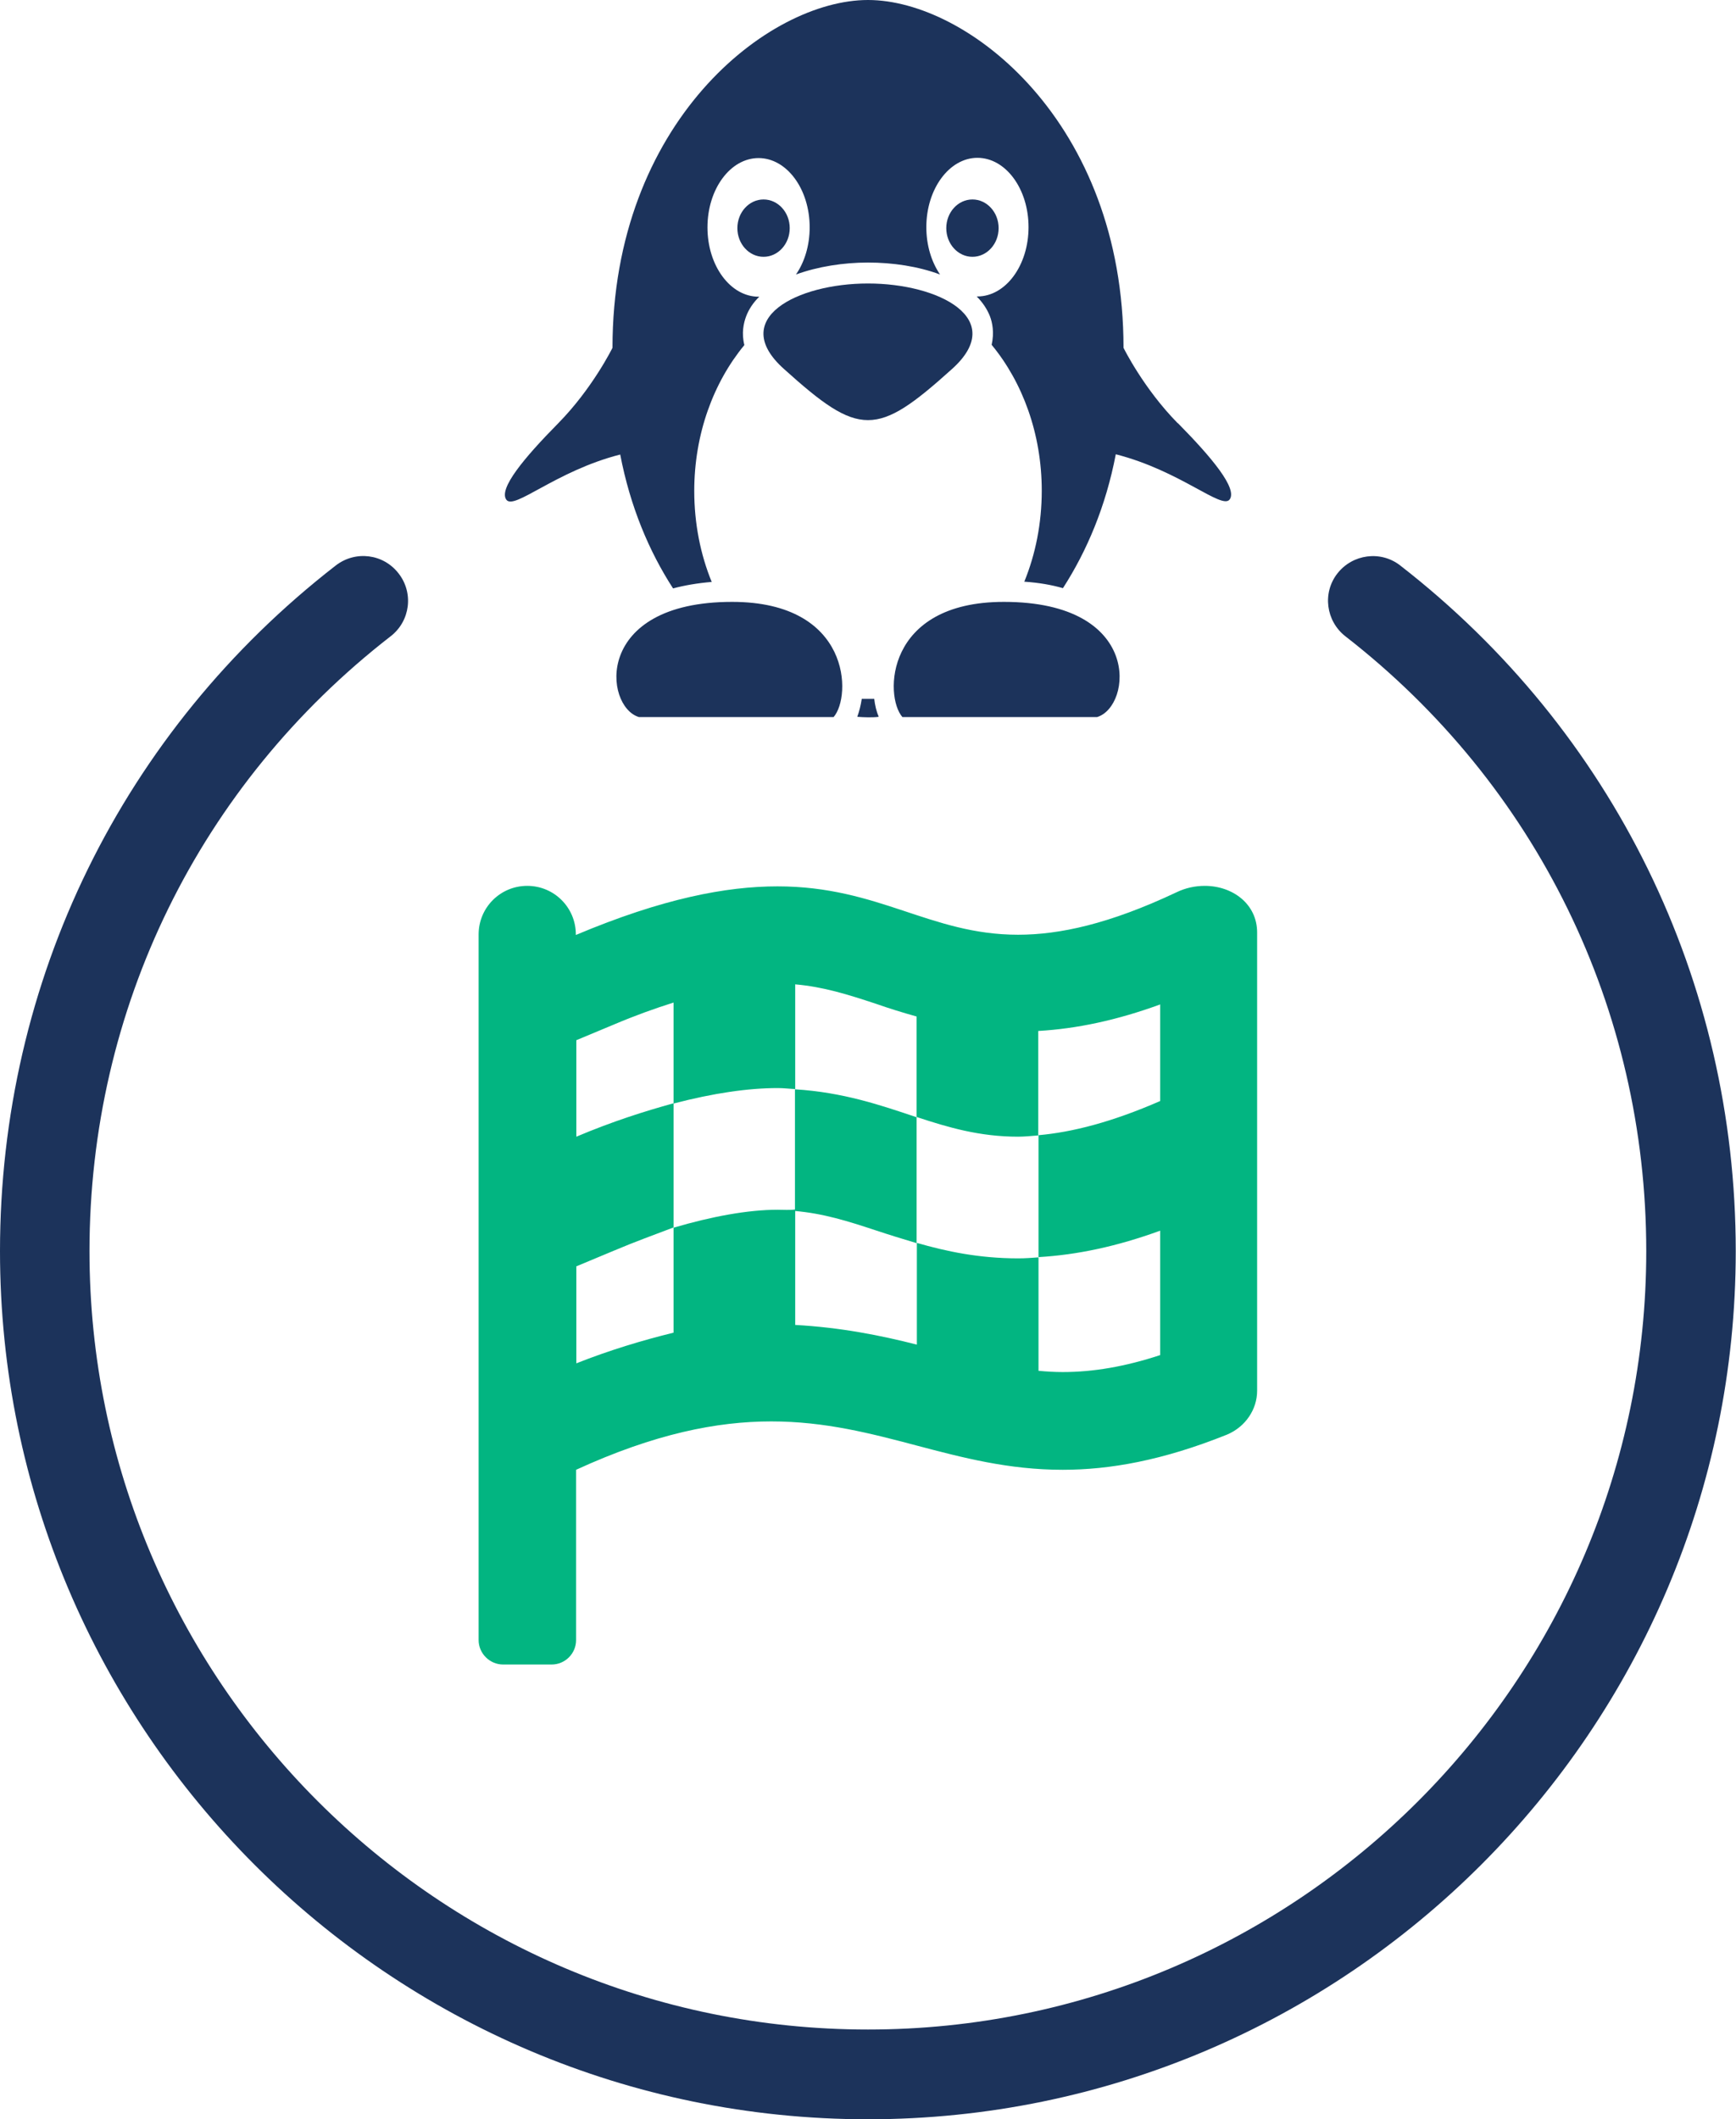 <?xml version="1.0" encoding="UTF-8"?><svg id="Layer_2" xmlns="http://www.w3.org/2000/svg" width="69.64" height="85" viewBox="0 0 69.64 85"><defs><style>.cls-1{fill:#1c335b;}.cls-2{fill:#02b581;}</style></defs><g id="Layer_1-2"><g id="linux-baslangic"><g><ellipse class="cls-1" cx="30.63" cy="9.15" rx="1.05" ry="1.15"/><path class="cls-1" d="M35.07,28.03c-.08,0-.17,0-.25,0s-.17,0-.25,0c-.04,.26-.1,.5-.18,.72,.15,.01,.29,.02,.43,.02s.29,0,.43-.02c-.09-.21-.15-.46-.18-.72Zm12.18-11.05c-1.38-1.4-2.18-3.03-2.18-3.03,0-9.04-6.24-13.95-10.25-13.95s-10.25,4.91-10.25,13.95c0,0-.8,1.63-2.18,3.03-1.38,1.4-2.39,2.62-2.08,3.06,.31,.44,1.98-1.15,4.57-1.81,.4,2.09,1.16,3.89,2.12,5.37,.45-.12,.96-.21,1.55-.26-.45-1.1-.7-2.34-.7-3.65,0-2.28,.77-4.35,2.01-5.85-.12-.48-.03-.88,.07-1.15,.11-.29,.29-.56,.53-.79,0,0-.02,0-.03,0-1.13,0-2.05-1.24-2.05-2.78s.92-2.78,2.05-2.78,2.05,1.24,2.05,2.78c0,.73-.21,1.4-.55,1.89,.88-.32,1.91-.48,2.89-.48s2.01,.15,2.89,.48c-.34-.5-.55-1.16-.55-1.9,0-1.53,.92-2.78,2.05-2.78s2.05,1.24,2.05,2.78-.92,2.78-2.05,2.78c0,0-.02,0-.03,0,.23,.23,.41,.49,.53,.79,.1,.26,.18,.66,.07,1.15,1.24,1.5,2.01,3.57,2.01,5.85,0,1.31-.25,2.55-.7,3.65,.59,.04,1.1,.13,1.55,.26,.96-1.49,1.72-3.28,2.12-5.37,2.59,.66,4.26,2.24,4.57,1.81,.31-.44-.7-1.66-2.08-3.06Z"/><ellipse class="cls-1" cx="39.01" cy="9.15" rx="1.05" ry="1.15"/><path class="cls-1" d="M44.01,28.76h-7.81c-.73-.83-.7-4.62,4.07-4.62,5.58,0,5.14,4.2,3.74,4.62Z"/><path class="cls-1" d="M25.63,28.76h7.81c.73-.83,.7-4.62-4.07-4.62-5.58,0-5.14,4.2-3.74,4.62Z"/><path class="cls-1" d="M34.82,11.37c-2.85,0-5.62,1.42-3.37,3.43,1.52,1.37,2.44,2.05,3.37,2.05s1.85-.68,3.37-2.05c2.24-2.01-.52-3.43-3.37-3.43Z"/></g><path class="cls-1" d="M34.82,85C15.62,85,0,69.38,0,50.18c0-10.84,4.91-20.86,13.47-27.5,.79-.61,1.91-.47,2.52,.32,.61,.78,.47,1.91-.32,2.52-7.68,5.96-12.08,14.95-12.08,24.66,0,17.21,14.01,31.22,31.23,31.22s31.22-14.01,31.22-31.22c0-9.71-4.4-18.7-12.07-24.66-.78-.61-.93-1.74-.32-2.52,.61-.78,1.74-.93,2.52-.32,8.55,6.64,13.46,16.67,13.46,27.5,0,19.2-15.62,34.82-34.82,34.82Z"/><path class="cls-2" d="M50.43,37.4v18.38c0,.75-.47,1.45-1.21,1.76-2.59,1.04-4.71,1.41-6.59,1.41-4.34,0-7.36-1.94-11.69-1.94-2.17,0-4.67,.49-7.83,1.94v6.83c0,.54-.44,.98-.98,.98h-1.95c-.53,0-.98-.44-.98-.98v-28.3c0-1.08,.87-1.95,1.95-1.95s1.95,.87,1.95,1.95v.02c3.49-1.47,6.04-1.95,8.09-1.95,4.07,0,6.12,1.94,9.65,1.94,1.66,0,3.66-.43,6.35-1.7,.37-.18,.76-.26,1.14-.26,1.12,0,2.1,.73,2.1,1.87Zm-3.9,2.89c-1.73,.63-3.33,.97-4.88,1.06v4.19c-.28,.02-.55,.05-.81,.05-1.54,0-2.8-.37-4.07-.79v-4.03c-.57-.16-1.12-.33-1.63-.51-1.15-.38-2.11-.68-3.24-.78v4.2c-.23-.01-.45-.04-.7-.04-1.18,0-2.57,.2-4.18,.62v-4.05c-.76,.24-1.54,.52-2.39,.88l-1.51,.63v3.87c1.47-.62,2.74-1.02,3.9-1.34v4.98c-.76,.29-1.54,.57-2.39,.93l-1.51,.63v3.89c1.34-.53,2.64-.92,3.9-1.23v-4.21c1.53-.45,2.98-.72,4.18-.72,.24,0,.47,.02,.7-.01v4.63c1.82,.1,3.43,.42,4.88,.79v-4.08c1.18,.34,2.49,.62,4.07,.62,.27,0,.54-.02,.81-.04v4.55c.32,.03,.64,.05,.97,.05,1.23,0,2.51-.22,3.91-.68v-4.99c-1.73,.63-3.33,.97-4.88,1.06v-4.89c1.35-.12,2.93-.52,4.88-1.37v-3.88Zm-9.76,4.51v5.06c-.57-.17-1.12-.34-1.63-.51-1.15-.38-2.11-.68-3.25-.78v-4.88c1.93,.12,3.42,.63,4.88,1.12Z"/></g></g></svg>